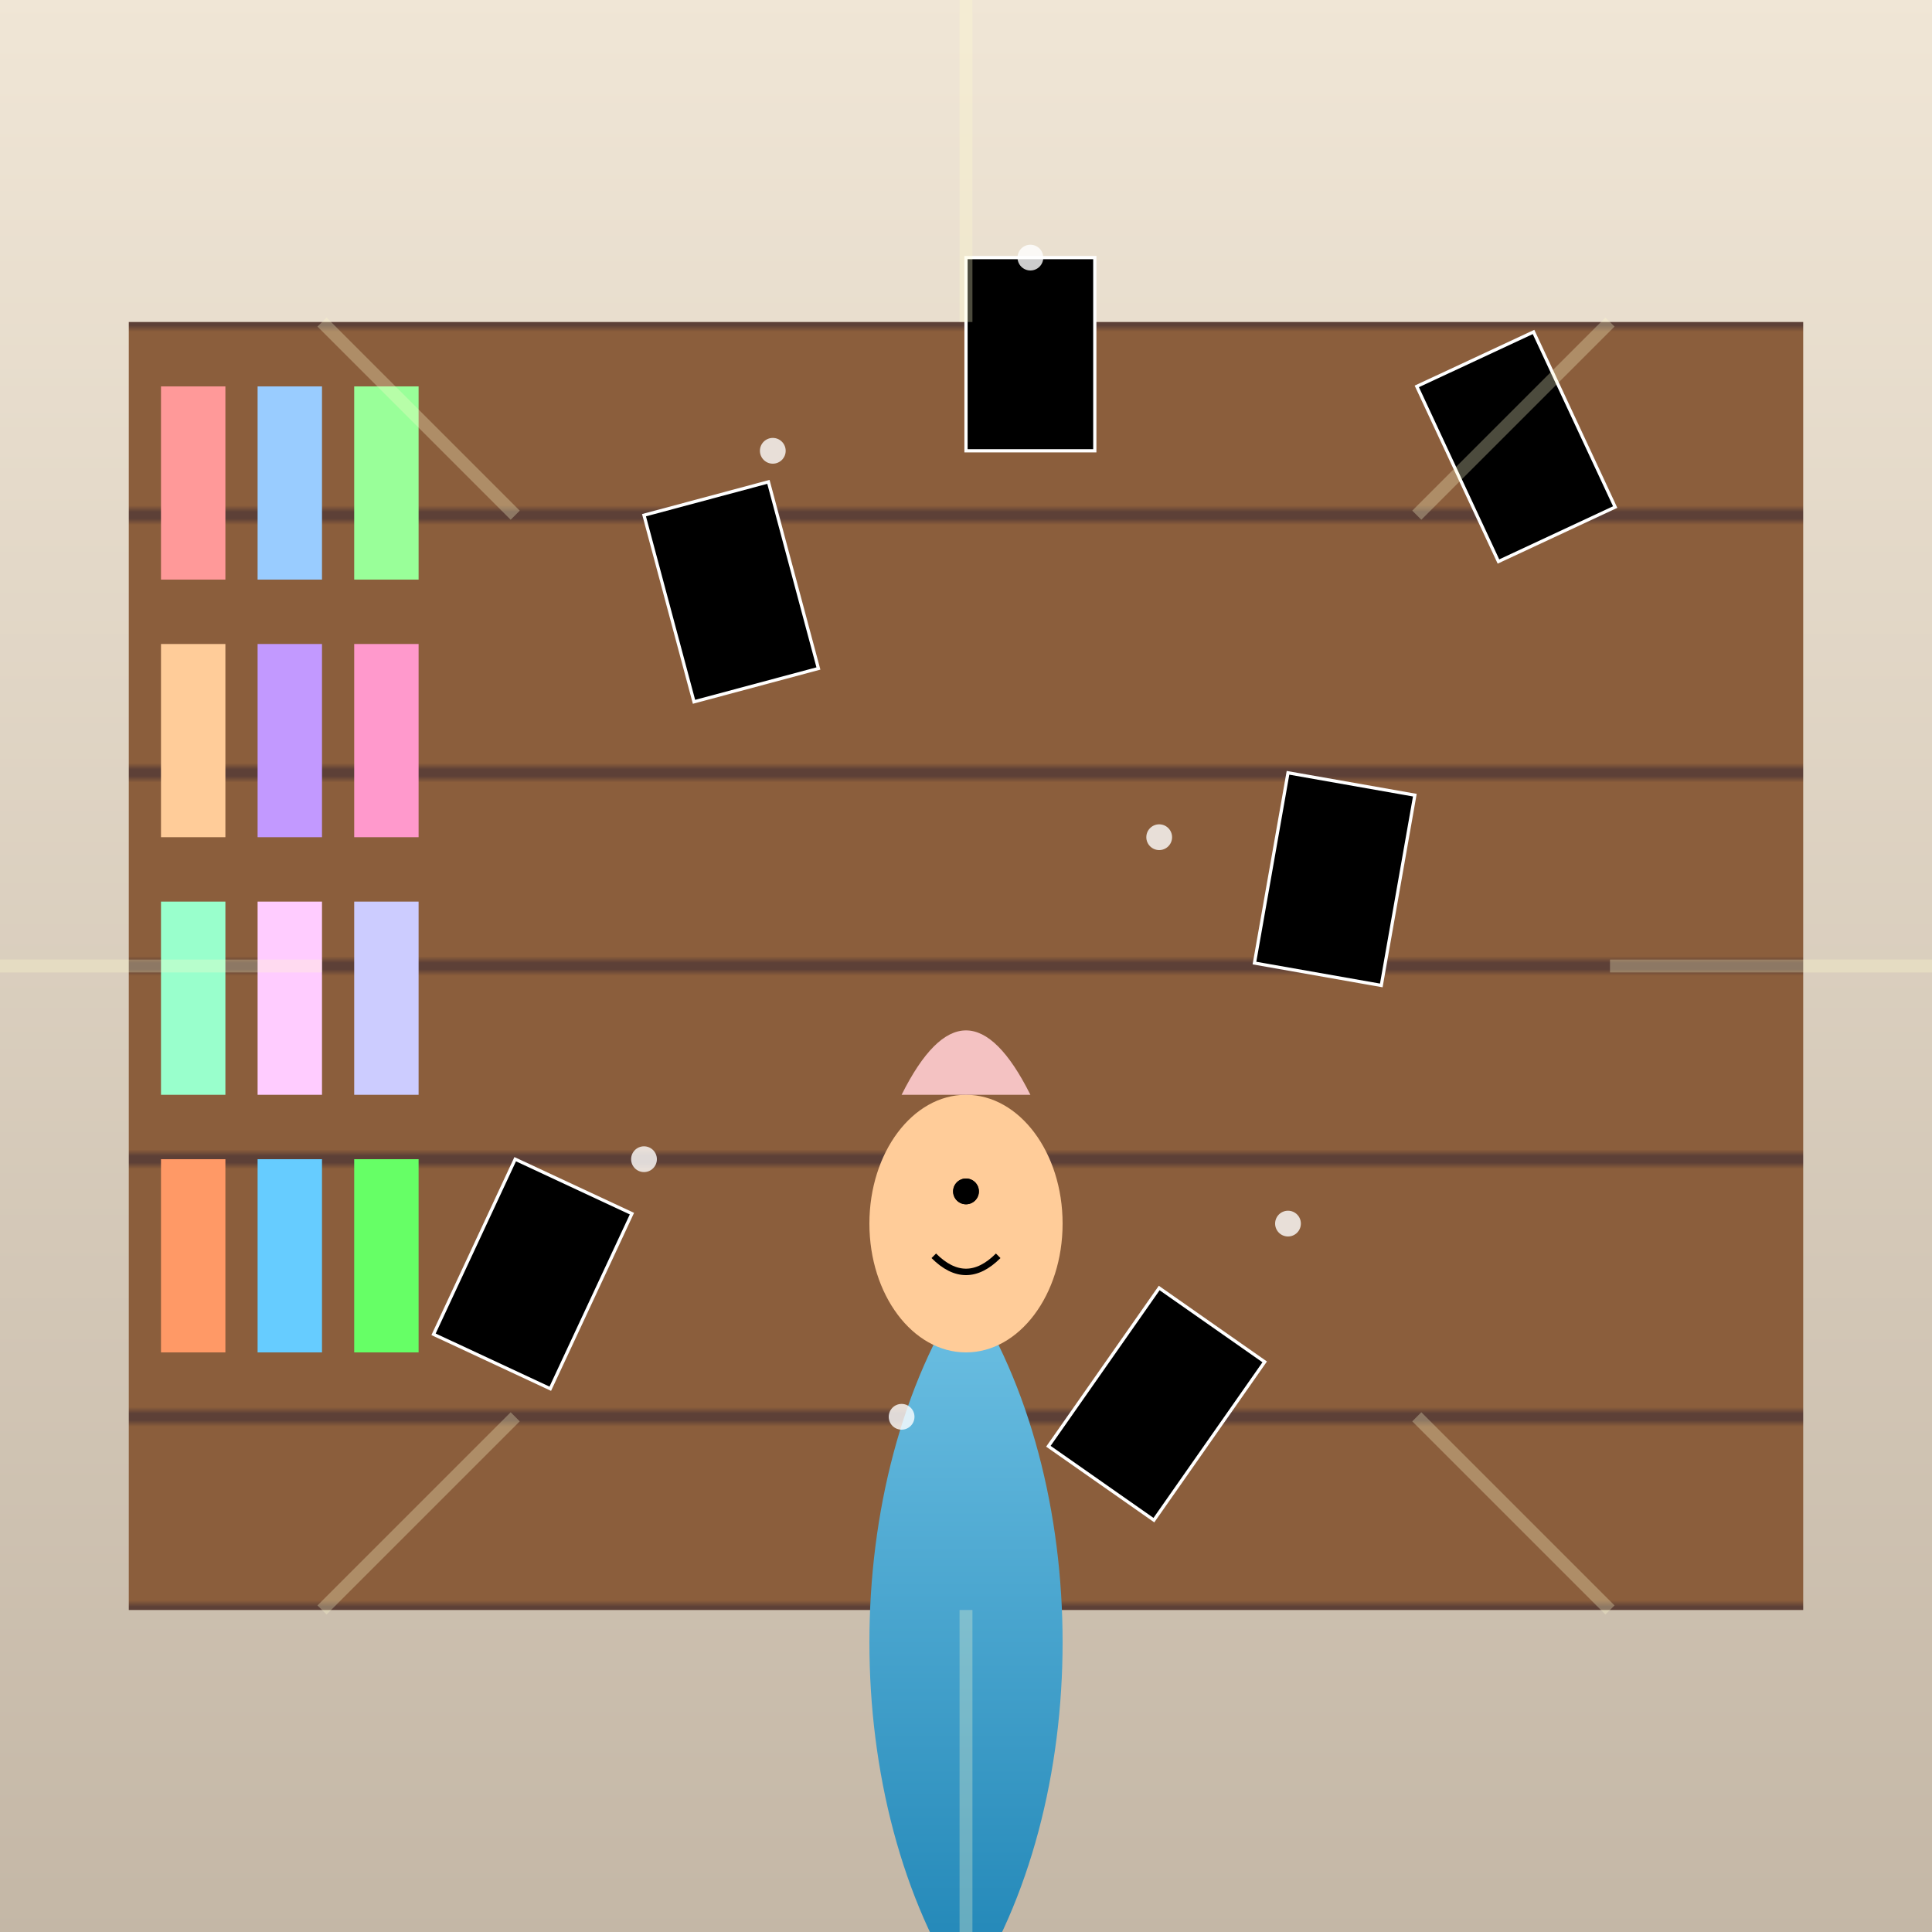 <svg viewBox="0 0 300 300" xmlns="http://www.w3.org/2000/svg">
  <defs>
    <linearGradient id="bgGradient" x1="0" y1="0" x2="0" y2="1">
      <stop offset="0%" stop-color="#f0e6d6"/>
      <stop offset="100%" stop-color="#c4b7a6"/>
    </linearGradient>
    <linearGradient id="mermaidGradient" x1="0" y1="0" x2="0" y2="1">
      <stop offset="0%" stop-color="#6ec1e4"/>
      <stop offset="100%" stop-color="#1e84b5"/>
    </linearGradient>
    <linearGradient id="bookGradient" x1="0" y1="0" x2="1" y2="1">
      <stop offset="0%" stop-color="#ff7f50"/>
      <stop offset="100%" stop-color="#ff4500"/>
    </linearGradient>
    <pattern id="shelfPattern" patternUnits="userSpaceOnUse" width="20" height="100">
      <rect x="0" y="0" width="20" height="100" fill="#8B5E3C"/>
      <line x1="0" y1="20" x2="20" y2="20" stroke="#5D4037" stroke-width="2"/>
      <line x1="0" y1="50" x2="20" y2="50" stroke="#5D4037" stroke-width="2"/>
      <line x1="0" y1="80" x2="20" y2="80" stroke="#5D4037" stroke-width="2"/>
    </pattern>
  </defs>
  
  <!-- Background -->
  <rect width="300" height="300" fill="url(#bgGradient)"/>

  <!-- Bookshelves -->
  <g id="bookshelves">
    <rect x="20" y="50" width="260" height="200" fill="url(#shelfPattern)" />
    <!-- Books on shelves -->
    <g id="books">
      <!-- Repeat books on each shelf -->
      <!-- Shelf 1 -->
      <rect x="25" y="60" width="10" height="30" fill="#ff9999"/>
      <rect x="40" y="60" width="10" height="30" fill="#99ccff"/>
      <rect x="55" y="60" width="10" height="30" fill="#99ff99"/>
      <!-- Shelf 2 -->
      <rect x="25" y="100" width="10" height="30" fill="#ffcc99"/>
      <rect x="40" y="100" width="10" height="30" fill="#c299ff"/>
      <rect x="55" y="100" width="10" height="30" fill="#ff99cc"/>
      <!-- Shelf 3 -->
      <rect x="25" y="140" width="10" height="30" fill="#99ffcc"/>
      <rect x="40" y="140" width="10" height="30" fill="#ffccff"/>
      <rect x="55" y="140" width="10" height="30" fill="#ccccff"/>
      <!-- Shelf 4 -->
      <rect x="25" y="180" width="10" height="30" fill="#ff9966"/>
      <rect x="40" y="180" width="10" height="30" fill="#66ccff"/>
      <rect x="55" y="180" width="10" height="30" fill="#66ff66"/>
    </g>
  </g>

  <!-- Mermaid -->
  <g id="mermaid" transform="translate(150, 200)">
    <!-- Tail -->
    <path d="M0,0 C-20,30 -20,80 0,110 C20,80 20,30 0,0" fill="url(#mermaidGradient)" />
    <!-- Body -->
    <ellipse cx="0" cy="-10" rx="15" ry="20" fill="#ffcc99"/>
    <!-- Hair -->
    <path d="M-10,-30 Q0,-50 10,-30" fill="#f4c2c2"/>
    <!-- Details -->
    <circle cx="-5,-15" cy="-15" r="2" fill="#000"/>
    <circle cx="5,-15" cy="-15" r="2" fill="#000"/>
    <path d="M-5,-5 Q0,0 5,-5" stroke="#000" stroke-width="1" fill="none"/>
  </g>

  <!-- Floating Books -->
  <g id="floatingBooks">
    <!-- Book 1 -->
    <g transform="translate(100,80) rotate(-15)">
      <rect width="20" height="30" fill="url(#bookGradient)" rx="2" ry="2"/>
      <path d="M0,0 L20,0 L20,30 L0,30 Z" stroke="#fff" stroke-width="0.5"/>
    </g>
    <!-- Book 2 -->
    <g transform="translate(200,120) rotate(10)">
      <rect width="20" height="30" fill="url(#bookGradient)" rx="2" ry="2"/>
      <path d="M0,0 L20,0 L20,30 L0,30 Z" stroke="#fff" stroke-width="0.5"/>
    </g>
    <!-- Book 3 -->
    <g transform="translate(80,180) rotate(25)">
      <rect width="20" height="30" fill="url(#bookGradient)" rx="2" ry="2"/>
      <path d="M0,0 L20,0 L20,30 L0,30 Z" stroke="#fff" stroke-width="0.5"/>
    </g>
    <!-- Book 4 -->
    <g transform="translate(220,60) rotate(-25)">
      <rect width="20" height="30" fill="url(#bookGradient)" rx="2" ry="2"/>
      <path d="M0,0 L20,0 L20,30 L0,30 Z" stroke="#fff" stroke-width="0.5"/>
    </g>
    <!-- Book 5 -->
    <g transform="translate(150,40) rotate(0)">
      <rect width="20" height="30" fill="url(#bookGradient)" rx="2" ry="2"/>
      <path d="M0,0 L20,0 L20,30 L0,30 Z" stroke="#fff" stroke-width="0.5"/>
    </g>
    <!-- Book 6 -->
    <g transform="translate(180,200) rotate(35)">
      <rect width="20" height="30" fill="url(#bookGradient)" rx="2" ry="2"/>
      <path d="M0,0 L20,0 L20,30 L0,30 Z" stroke="#fff" stroke-width="0.5"/>
    </g>
  </g>

  <!-- Decorative Elements -->
  <g id="decorative">
    <!-- Light rays -->
    <g opacity="0.3">
      <line x1="150" y1="0" x2="150" y2="50" stroke="#fffacd" stroke-width="2"/>
      <line x1="150" y1="250" x2="150" y2="300" stroke="#fffacd" stroke-width="2"/>
      <line x1="0" y1="150" x2="50" y2="150" stroke="#fffacd" stroke-width="2"/>
      <line x1="250" y1="150" x2="300" y2="150" stroke="#fffacd" stroke-width="2"/>
      <line x1="50" y1="50" x2="80" y2="80" stroke="#fffacd" stroke-width="2"/>
      <line x1="220" y1="220" x2="250" y2="250" stroke="#fffacd" stroke-width="2"/>
      <line x1="50" y1="250" x2="80" y2="220" stroke="#fffacd" stroke-width="2"/>
      <line x1="220" y1="80" x2="250" y2="50" stroke="#fffacd" stroke-width="2"/>
    </g>
    <!-- Bubbles or sparkles -->
    <circle cx="120" cy="70" r="2" fill="#ffffff" opacity="0.8"/>
    <circle cx="180" cy="130" r="2" fill="#ffffff" opacity="0.8"/>
    <circle cx="200" cy="190" r="2" fill="#ffffff" opacity="0.8"/>
    <circle cx="100" cy="180" r="2" fill="#ffffff" opacity="0.8"/>
    <circle cx="160" cy="40" r="2" fill="#ffffff" opacity="0.8"/>
    <circle cx="140" cy="220" r="2" fill="#ffffff" opacity="0.8"/>
  </g>
</svg>